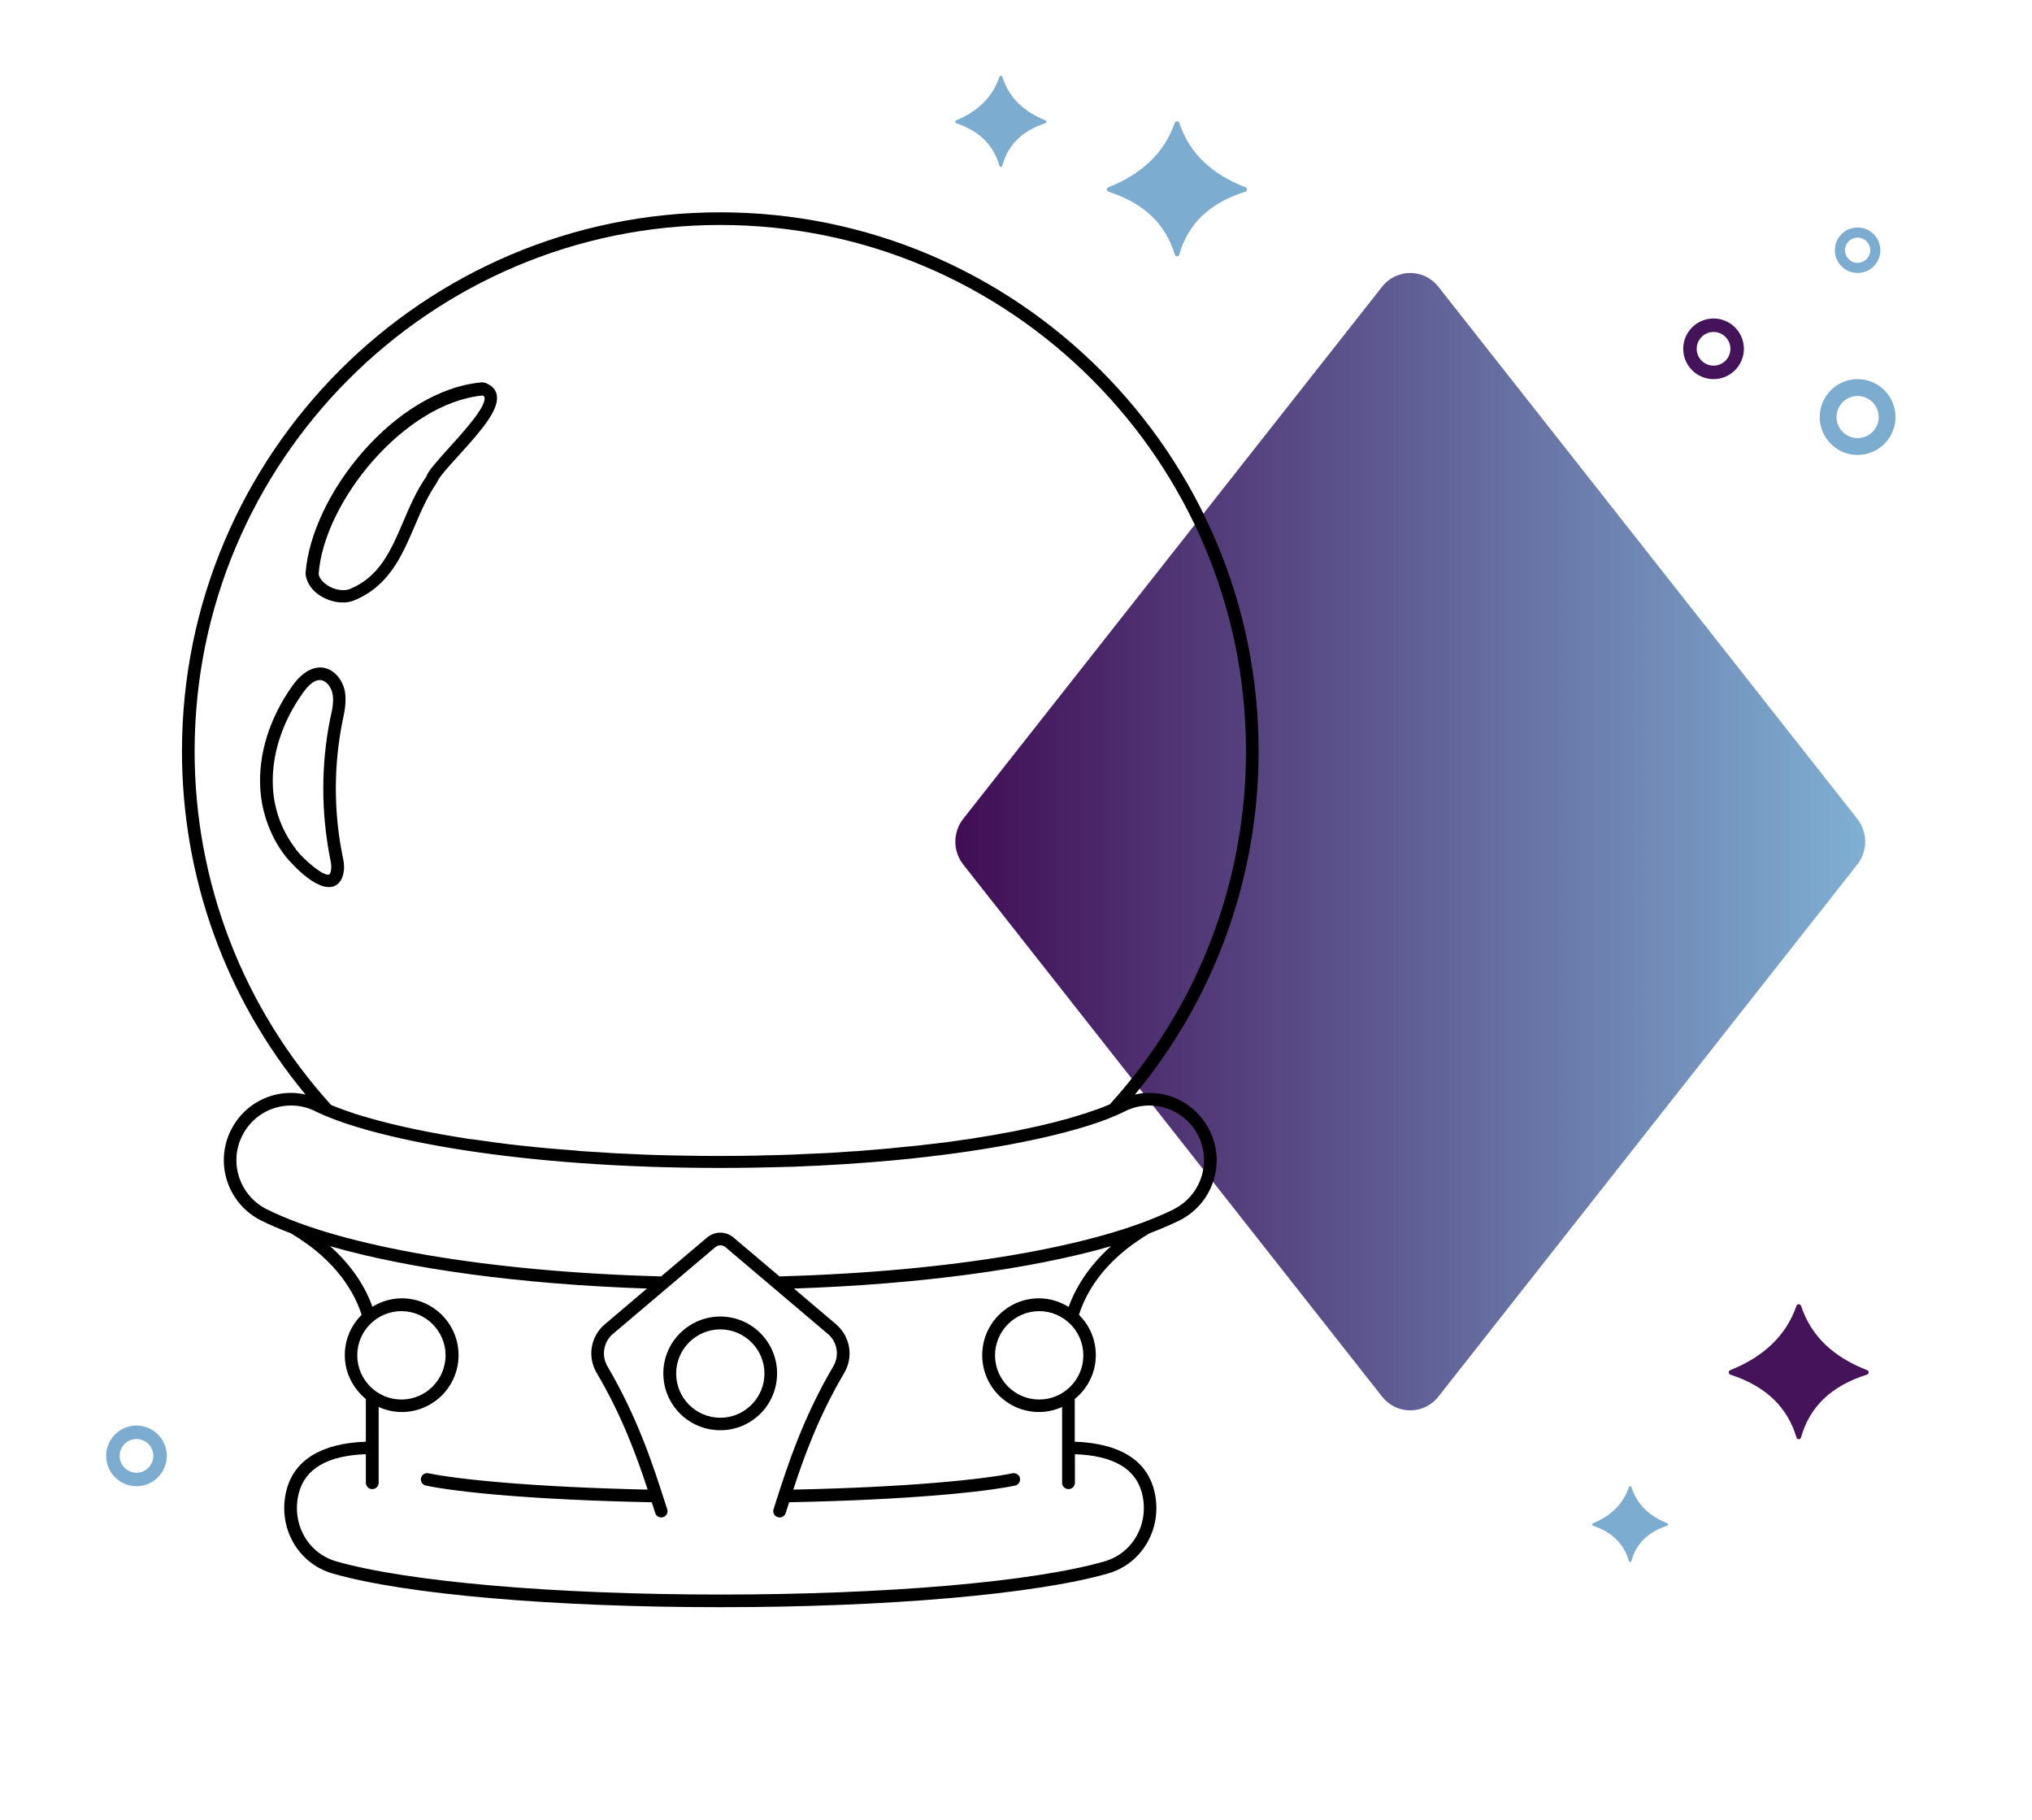 <svg width="134" height="120" viewBox="0 0 134 120" fill="none" xmlns="http://www.w3.org/2000/svg">
<path d="M122.48 57.005L94.851 92.096C93.898 93.301 92.097 93.301 91.144 92.096L63.52 57.005C62.827 56.126 62.827 54.874 63.52 53.99L91.144 18.904C92.097 17.699 93.898 17.699 94.851 18.904L122.48 53.995C123.173 54.874 123.173 56.126 122.48 57.01V57.005Z" fill="url(#paint0_linear_365_42927)"/>
<g clip-path="url(#clip0_365_42927)">
<path d="M21.925 58.47C22.203 58.393 22.57 58.159 22.67 57.458C22.726 57.102 22.659 56.757 22.581 56.401C22.003 53.521 22.003 50.473 22.581 47.581L22.614 47.436C22.737 46.836 22.859 46.213 22.737 45.556C22.581 44.8 21.981 44.021 21.114 44.01C20.302 44.032 19.68 44.666 19.313 45.178C17.779 47.314 17.013 49.75 17.168 52.052C17.279 53.676 17.88 55.267 18.858 56.502C18.88 56.524 20.48 58.493 21.681 58.493C21.77 58.493 21.848 58.493 21.925 58.459V58.47ZM19.513 55.99C18.635 54.878 18.091 53.454 18.002 51.997C17.868 49.894 18.569 47.648 19.991 45.668C20.391 45.111 20.747 44.844 21.081 44.844H21.092C21.503 44.844 21.836 45.3 21.925 45.723C22.025 46.202 21.925 46.724 21.803 47.269L21.77 47.414C21.169 50.406 21.169 53.565 21.77 56.613C21.825 56.869 21.87 57.124 21.836 57.336C21.814 57.514 21.759 57.647 21.703 57.669C21.325 57.792 20.069 56.724 19.502 56.001L19.513 55.99Z" fill="black"/>
<path d="M75.798 72.063C75.475 72.063 75.153 72.108 74.842 72.174C80.11 65.823 83 57.848 83 49.539C83 29.939 67.073 14 47.489 14C27.905 14 12 29.939 12 49.539C12 57.859 14.879 65.823 20.147 72.174C19.836 72.108 19.525 72.063 19.202 72.063C17.502 72.063 15.979 73.009 15.223 74.532C14.134 76.724 15.034 79.393 17.224 80.483C17.802 80.773 18.458 81.051 19.169 81.318C22.303 83.164 23.437 85.4 23.848 86.701C23.159 87.38 22.737 88.325 22.737 89.36C22.737 90.528 23.292 91.562 24.126 92.252V95.066C21.225 95.166 19.402 96.256 18.891 98.269C18.28 100.672 19.613 103.086 21.925 103.753C26.682 105.132 36.485 105.978 47.5 105.978C58.515 105.978 68.318 105.121 73.075 103.753C75.386 103.086 76.72 100.672 76.109 98.269C75.598 96.256 73.786 95.166 70.874 95.066V92.252C71.719 91.562 72.263 90.528 72.263 89.36C72.263 88.314 71.841 87.38 71.152 86.701C71.563 85.389 72.686 83.153 75.82 81.318C76.52 81.051 77.176 80.773 77.765 80.483C78.832 79.95 79.621 79.049 79.999 77.925C80.377 76.802 80.299 75.6 79.766 74.532C78.999 73.009 77.476 72.063 75.787 72.063H75.798ZM47.489 14.834C66.606 14.834 82.166 30.396 82.166 49.539C82.166 58.181 78.977 66.446 73.186 72.82C73.03 72.886 72.864 72.953 72.697 73.02C72.63 73.042 72.575 73.075 72.497 73.098C72.297 73.164 72.085 73.242 71.874 73.309C71.785 73.331 71.719 73.365 71.63 73.398C71.407 73.465 71.163 73.543 70.93 73.609C70.829 73.643 70.741 73.665 70.652 73.698C70.407 73.765 70.14 73.843 69.863 73.91C69.751 73.943 69.651 73.965 69.54 73.999C69.273 74.065 68.996 74.132 68.707 74.199C68.573 74.232 68.451 74.266 68.306 74.288C68.029 74.355 67.729 74.41 67.428 74.477C67.273 74.51 67.128 74.544 66.973 74.577C66.673 74.633 66.362 74.688 66.05 74.744C65.872 74.777 65.695 74.811 65.517 74.844C65.206 74.9 64.883 74.944 64.561 75C64.361 75.033 64.161 75.066 63.95 75.1C63.627 75.144 63.272 75.2 62.938 75.244C62.716 75.278 62.505 75.311 62.271 75.333C61.938 75.378 61.571 75.422 61.227 75.456C60.982 75.489 60.737 75.511 60.482 75.545C60.148 75.578 59.793 75.611 59.437 75.645C59.148 75.678 58.87 75.7 58.581 75.734C58.237 75.767 57.87 75.789 57.514 75.823C57.203 75.845 56.903 75.878 56.581 75.901C56.192 75.923 55.78 75.945 55.38 75.978C55.08 76.001 54.78 76.023 54.48 76.034C54.058 76.056 53.624 76.067 53.191 76.09C52.88 76.101 52.579 76.123 52.268 76.134C51.746 76.156 51.212 76.168 50.679 76.179C50.434 76.179 50.201 76.19 49.956 76.201C49.167 76.212 48.356 76.223 47.533 76.223C46.711 76.223 45.9 76.223 45.11 76.201C44.899 76.201 44.699 76.19 44.488 76.19C43.921 76.179 43.343 76.168 42.787 76.145C42.532 76.145 42.287 76.123 42.032 76.112C41.543 76.09 41.042 76.067 40.565 76.045C40.342 76.034 40.131 76.023 39.909 76.001C39.42 75.967 38.919 75.945 38.453 75.912C38.286 75.901 38.13 75.889 37.964 75.867C37.452 75.823 36.941 75.789 36.441 75.745C36.308 75.734 36.185 75.723 36.063 75.712C35.541 75.667 35.029 75.611 34.529 75.556C34.452 75.556 34.374 75.534 34.296 75.534C33.762 75.478 33.24 75.411 32.74 75.344C32.684 75.344 32.64 75.333 32.584 75.322C32.062 75.255 31.551 75.178 31.05 75.111C31.028 75.111 31.006 75.111 30.995 75.111C28.305 74.699 26.082 74.221 24.348 73.721C24.326 73.721 24.315 73.721 24.304 73.709C23.982 73.62 23.67 73.52 23.37 73.431C23.315 73.409 23.27 73.398 23.226 73.376C22.981 73.298 22.737 73.209 22.526 73.131C22.437 73.098 22.348 73.064 22.259 73.031C22.114 72.975 21.97 72.92 21.836 72.864C16.012 66.435 12.834 58.17 12.834 49.539C12.834 30.396 28.383 14.834 47.489 14.834ZM23.559 89.371C23.559 87.758 24.871 86.457 26.471 86.457C28.072 86.457 29.383 87.769 29.383 89.371C29.383 90.973 28.072 92.285 26.471 92.285C24.871 92.285 23.559 90.973 23.559 89.371ZM71.441 89.371C71.441 90.984 70.129 92.285 68.529 92.285C66.928 92.285 65.617 90.973 65.617 89.371C65.617 87.769 66.928 86.457 68.529 86.457C70.129 86.457 71.441 87.769 71.441 89.371ZM70.452 86.167C69.885 85.823 69.229 85.611 68.518 85.611C66.45 85.611 64.772 87.291 64.772 89.36C64.772 91.429 66.45 93.108 68.518 93.108C69.062 93.108 69.574 92.986 70.04 92.775V97.769C70.04 98.002 70.229 98.192 70.463 98.192C70.696 98.192 70.885 98.002 70.885 97.769V95.889C73.397 95.978 74.897 96.835 75.309 98.47C75.809 100.438 74.731 102.407 72.852 102.952C68.162 104.309 58.448 105.144 47.511 105.144C36.574 105.144 26.849 104.298 22.159 102.952C20.28 102.407 19.202 100.438 19.702 98.47C20.114 96.835 21.614 95.978 24.126 95.889V97.769C24.126 98.002 24.315 98.192 24.548 98.192C24.782 98.192 24.971 98.002 24.971 97.769V92.775C25.438 92.986 25.949 93.108 26.493 93.108C28.561 93.108 30.239 91.429 30.239 89.36C30.239 87.291 28.561 85.611 26.493 85.611C25.782 85.611 25.126 85.823 24.559 86.167C24.182 85.1 23.392 83.62 21.77 82.174C27.027 83.687 34.396 84.688 42.665 84.966L39.886 87.324C38.942 88.114 38.719 89.471 39.353 90.539C41.042 93.397 42.009 96.089 42.71 98.225C35.107 98.058 30.183 97.546 28.25 97.146C28.027 97.101 27.805 97.246 27.761 97.469C27.716 97.691 27.86 97.913 28.083 97.958C30.161 98.392 35.163 98.903 42.976 99.059C42.999 99.126 43.021 99.193 43.043 99.248L43.21 99.771C43.276 99.993 43.521 100.116 43.732 100.038C43.954 99.971 44.077 99.738 43.999 99.515L43.832 99.004C43.087 96.69 42.076 93.531 40.064 90.105C39.642 89.393 39.798 88.481 40.42 87.958L47.167 82.241C47.367 82.074 47.645 82.074 47.845 82.241L50.968 84.888L54.591 87.958C55.225 88.492 55.369 89.393 54.947 90.105C52.935 93.52 51.924 96.679 51.179 98.992L51.012 99.515C50.946 99.738 51.057 99.971 51.279 100.038C51.323 100.049 51.368 100.06 51.412 100.06C51.59 100.06 51.757 99.949 51.812 99.771L51.979 99.248C52.001 99.193 52.024 99.126 52.035 99.059C59.848 98.903 64.861 98.392 66.939 97.958C67.162 97.913 67.306 97.691 67.262 97.469C67.217 97.246 66.995 97.113 66.773 97.146C64.85 97.546 59.915 98.069 52.313 98.225C53.013 96.078 53.98 93.397 55.669 90.539C56.303 89.471 56.069 88.125 55.136 87.324L52.357 84.966C60.626 84.688 68.006 83.687 73.264 82.174C71.652 83.62 70.852 85.111 70.474 86.167H70.452ZM77.409 79.738C72.43 82.207 62.716 83.854 51.401 84.165L48.378 81.607C47.867 81.173 47.133 81.173 46.622 81.607L43.599 84.165C32.273 83.865 22.559 82.207 17.591 79.738C15.812 78.848 15.079 76.679 15.968 74.9C16.579 73.665 17.824 72.897 19.191 72.897C19.747 72.897 20.291 73.02 20.792 73.275C20.981 73.365 21.181 73.465 21.381 73.543C25.093 75.144 34.151 77.013 47.489 77.013C49.156 77.013 50.757 76.98 52.29 76.935C54.669 76.846 56.881 76.701 58.926 76.512C64.75 75.967 69.162 75.066 71.952 74.165C72.586 73.965 73.13 73.754 73.586 73.554C73.808 73.465 74.008 73.365 74.197 73.275C74.697 73.02 75.242 72.897 75.798 72.897C77.165 72.897 78.41 73.665 79.021 74.9C79.91 76.679 79.177 78.848 77.398 79.738H77.409Z" fill="black"/>
<path d="M47.5 86.812C45.433 86.812 43.743 88.492 43.743 90.561C43.743 92.63 45.422 94.309 47.5 94.309C49.578 94.309 51.245 92.63 51.245 90.561C51.245 88.492 49.567 86.812 47.5 86.812ZM47.5 93.486C45.888 93.486 44.588 92.174 44.588 90.572C44.588 88.97 45.899 87.658 47.5 87.658C49.1 87.658 50.412 88.97 50.412 90.572C50.412 92.174 49.1 93.486 47.5 93.486Z" fill="black"/>
<path d="M21.137 39.294C21.581 39.572 22.104 39.728 22.604 39.728C22.848 39.728 23.093 39.695 23.315 39.606C25.638 38.672 26.494 36.669 27.328 34.734C27.739 33.766 28.161 32.776 28.817 31.808C28.939 31.464 29.628 30.718 30.284 29.995C31.862 28.26 32.963 26.948 32.751 26.002C32.696 25.769 32.54 25.457 32.007 25.246L31.829 25.212H31.773C26.049 25.713 20.514 32.643 20.148 37.826C20.203 38.404 20.548 38.916 21.114 39.283L21.137 39.294ZM31.818 26.069C31.929 26.125 31.94 26.169 31.951 26.202C32.084 26.803 30.573 28.46 29.684 29.45C28.784 30.44 28.228 31.063 28.105 31.441C27.45 32.387 27.005 33.421 26.583 34.422C25.783 36.291 25.027 38.049 23.048 38.849C22.637 38.994 22.059 38.894 21.604 38.605C21.403 38.471 21.059 38.193 21.014 37.848C21.348 33.11 26.649 26.569 31.829 26.08L31.818 26.069Z" fill="black"/>
</g>
<path fill-rule="evenodd" clip-rule="evenodd" d="M113 24.111C112.388 24.111 111.889 23.613 111.889 23C111.889 22.388 112.388 21.889 113 21.889C113.612 21.889 114.111 22.388 114.111 23C114.111 23.613 113.612 24.111 113 24.111ZM113 21C111.897 21 111 21.898 111 23C111 24.103 111.897 25 113 25C114.103 25 115 24.103 115 23C115 21.898 114.103 21 113 21Z" fill="#441359"/>
<path fill-rule="evenodd" clip-rule="evenodd" d="M9 97.111C8.388 97.111 7.889 96.613 7.889 96C7.889 95.388 8.388 94.889 9 94.889C9.612 94.889 10.111 95.388 10.111 96C10.111 96.613 9.612 97.111 9 97.111ZM9 94C7.897 94 7 94.898 7 96C7 97.103 7.897 98 9 98C10.103 98 11 97.103 11 96C11 94.898 10.103 94 9 94Z" fill="#7DACD1"/>
<path fill-rule="evenodd" clip-rule="evenodd" d="M122.5 17.333C122.041 17.333 121.667 16.96 121.667 16.5C121.667 16.041 122.041 15.667 122.5 15.667C122.959 15.667 123.333 16.041 123.333 16.5C123.333 16.96 122.959 17.333 122.5 17.333ZM122.5 15C121.673 15 121 15.673 121 16.5C121 17.327 121.673 18 122.5 18C123.327 18 124 17.327 124 16.5C124 15.673 123.327 15 122.5 15Z" fill="#7DACD1"/>
<path fill-rule="evenodd" clip-rule="evenodd" d="M122.5 28.889C121.734 28.889 121.111 28.266 121.111 27.5C121.111 26.734 121.734 26.111 122.5 26.111C123.266 26.111 123.889 26.734 123.889 27.5C123.889 28.266 123.266 28.889 122.5 28.889ZM122.5 25C121.122 25 120 26.122 120 27.5C120 28.879 121.122 30 122.5 30C123.878 30 125 28.879 125 27.5C125 26.122 123.878 25 122.5 25Z" fill="#7DACD1"/>
<path fill-rule="evenodd" clip-rule="evenodd" d="M82.127 12.346C79.972 11.512 78.45 10.16 77.774 8.115C77.726 7.97 77.52 7.958 77.469 8.102C76.775 10.101 75.27 11.479 73.102 12.347C72.961 12.404 72.968 12.598 73.112 12.645C75.503 13.421 76.893 14.842 77.469 16.788C77.513 16.94 77.727 16.939 77.769 16.786C78.324 14.793 79.738 13.388 82.115 12.644C82.263 12.598 82.271 12.402 82.127 12.346Z" fill="#7DACD1"/>
<path fill-rule="evenodd" clip-rule="evenodd" d="M68.933 7.93C67.532 7.368 66.543 6.456 66.103 5.078C66.072 4.98 65.938 4.971 65.905 5.069C65.454 6.416 64.475 7.345 63.066 7.93C62.974 7.969 62.979 8.099 63.073 8.131C64.627 8.654 65.531 9.612 65.904 10.924C65.933 11.026 66.072 11.025 66.1 10.922C66.461 9.579 67.38 8.632 68.925 8.131C69.021 8.1 69.026 7.967 68.933 7.93Z" fill="#7DACD1"/>
<path fill-rule="evenodd" clip-rule="evenodd" d="M123.127 90.346C120.972 89.512 119.45 88.16 118.774 86.115C118.726 85.97 118.52 85.957 118.469 86.103C117.775 88.101 116.27 89.478 114.102 90.347C113.961 90.404 113.968 90.598 114.112 90.645C116.503 91.421 117.893 92.842 118.468 94.788C118.513 94.94 118.727 94.939 118.769 94.786C119.324 92.793 120.738 91.388 123.115 90.644C123.263 90.598 123.271 90.402 123.127 90.346Z" fill="#441359"/>
<path fill-rule="evenodd" clip-rule="evenodd" d="M109.944 100.441C108.777 99.973 107.952 99.213 107.586 98.065C107.56 97.983 107.448 97.976 107.421 98.058C107.045 99.18 106.23 99.954 105.055 100.442C104.979 100.474 104.983 100.583 105.061 100.609C106.356 101.045 107.109 101.844 107.42 102.936C107.445 103.022 107.56 103.021 107.583 102.935C107.884 101.816 108.65 101.027 109.937 100.609C110.018 100.583 110.022 100.473 109.944 100.441Z" fill="#7DACD1"/>
<defs>
<linearGradient id="paint0_linear_365_42927" x1="63" y1="55.5" x2="123" y2="55.5" gradientUnits="userSpaceOnUse">
<stop stop-color="#410D55"/>
<stop offset="1" stop-color="#7FB0D4"/>
</linearGradient>
<clipPath id="clip0_365_42927">
<rect width="71" height="92" fill="white" transform="translate(12 14)"/>
</clipPath>
</defs>
</svg>
